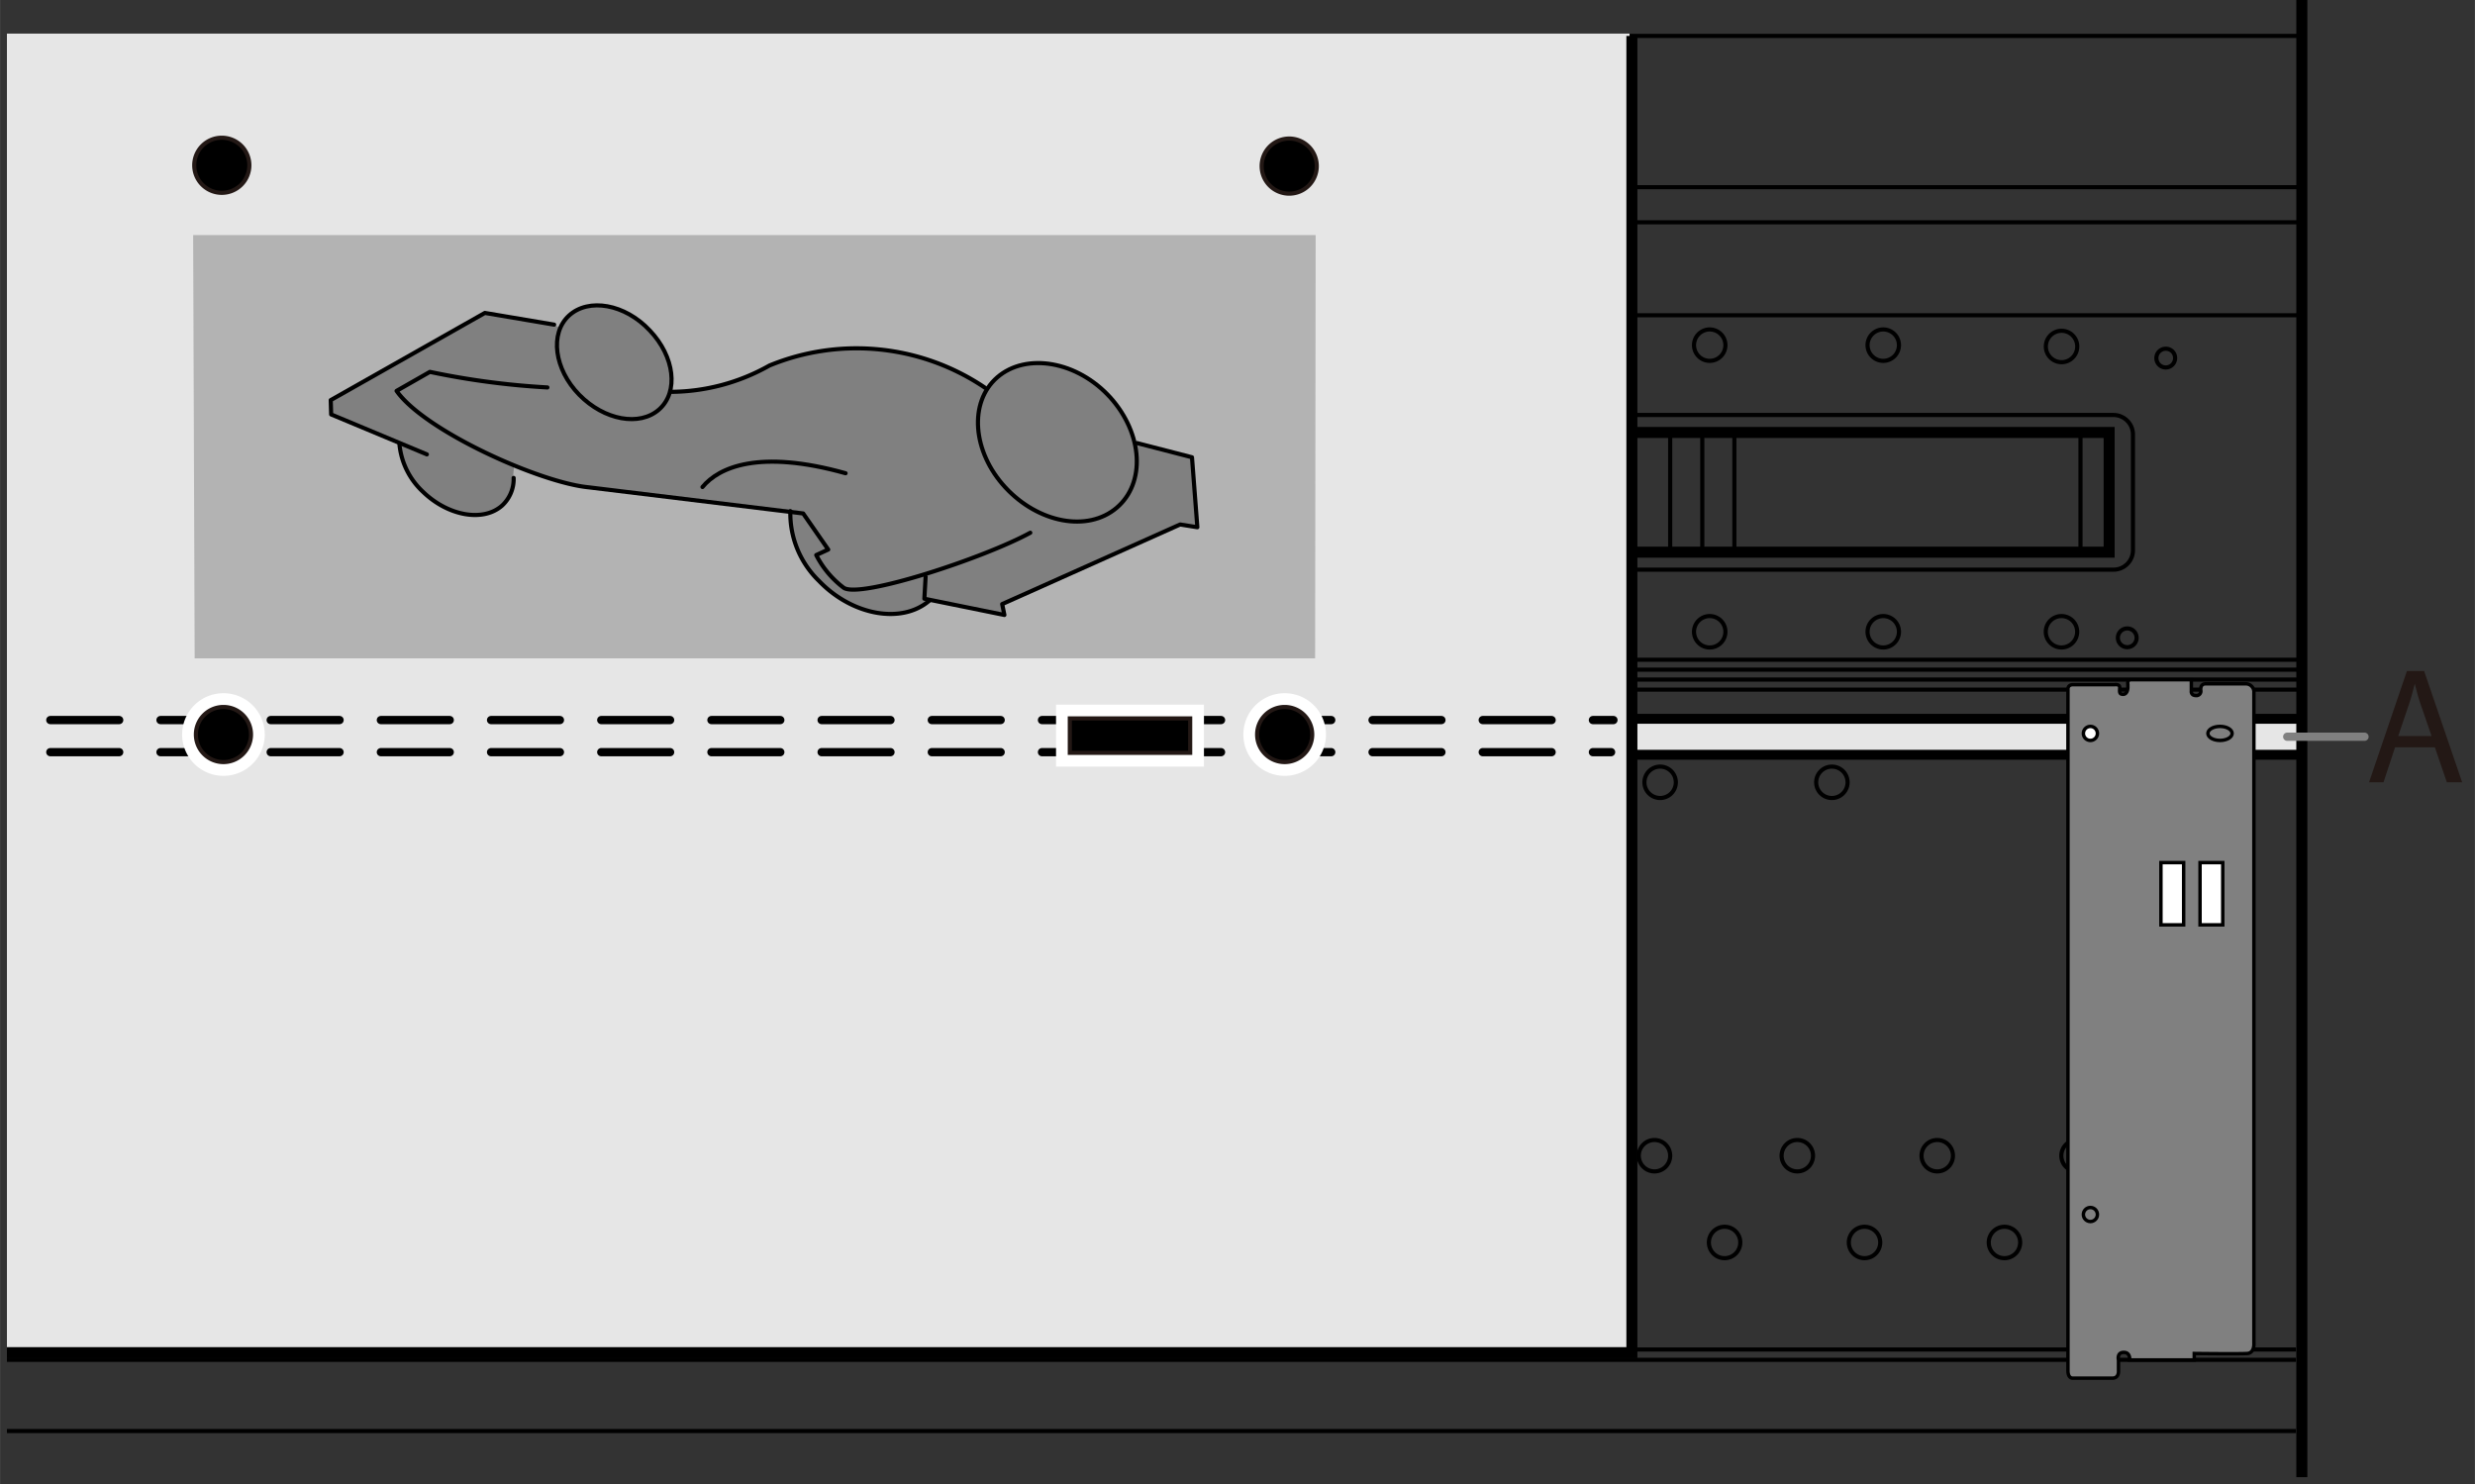 <svg xmlns="http://www.w3.org/2000/svg" width="63.39mm" height="38.01mm" viewBox="0 0 179.69 107.75"><rect x="0" y="0" width="179.69" height="107.75" fill="#333333" stroke="none"/><defs><style>.cls-1,.cls-6{fill:#e6e6e6;}.cls-1,.cls-10,.cls-12,.cls-13,.cls-2,.cls-3,.cls-4,.cls-5{stroke:#000;}.cls-1,.cls-10,.cls-14,.cls-4,.cls-5{stroke-linecap:round;stroke-linejoin:round;}.cls-1,.cls-2,.cls-4,.cls-9{stroke-width:0.3px;}.cls-10,.cls-14,.cls-2,.cls-3,.cls-4,.cls-5{fill:none;}.cls-3{stroke-width:0.8px;}.cls-10,.cls-14,.cls-5{stroke-width:0.6px;}.cls-7{fill:#b3b3b3;}.cls-12,.cls-8{fill:gray;}.cls-9{stroke:#231815;}.cls-10{stroke-dasharray:5 3;}.cls-11{stroke:#fff;stroke-width:2px;}.cls-12,.cls-13{stroke-miterlimit:10;stroke-width:0.25px;}.cls-13{fill:#fff;}.cls-14{stroke:gray;}.cls-15{fill:#231815;}</style></defs><g id="layer_02" data-name="layer 02"><rect class="cls-1" x="105.62" y="52.4" width="61.39" height="2.19"/><line class="cls-2" x1="0.5" y1="97.98" x2="166.69" y2="97.98"/><line class="cls-2" x1="0.5" y1="98.73" x2="166.69" y2="98.73"/><line class="cls-2" x1="0.5" y1="103.9" x2="166.69" y2="103.9"/><rect class="cls-3" x="103.71" y="31.4" width="49.42" height="8.69"/><path class="cls-2" d="M150.81,45.86a1.14,1.14,0,1,1-1.14-1.13A1.14,1.14,0,0,1,150.81,45.86Z"/><path class="cls-2" d="M150.81,25.05a1.14,1.14,0,1,1-2.27,0,1.14,1.14,0,0,1,2.27,0Z"/><path class="cls-2" d="M137.87,45.86a1.14,1.14,0,1,1-1.13-1.13A1.14,1.14,0,0,1,137.87,45.86Z"/><path class="cls-2" d="M137.87,25.05a1.14,1.14,0,1,1-1.13-1.13A1.14,1.14,0,0,1,137.87,25.05Z"/><path class="cls-2" d="M125.27,45.86a1.14,1.14,0,1,1-1.13-1.13A1.14,1.14,0,0,1,125.27,45.86Z"/><path class="cls-2" d="M125.27,25.05a1.14,1.14,0,1,1-1.13-1.13A1.14,1.14,0,0,1,125.27,25.05Z"/><path class="cls-2" d="M112.56,45.86a1.14,1.14,0,1,1-1.14-1.13A1.14,1.14,0,0,1,112.56,45.86Z"/><path class="cls-2" d="M112.56,25.05a1.14,1.14,0,1,1-2.27,0,1.14,1.14,0,0,1,2.27,0Z"/><path class="cls-2" d="M160.55,76.8a.86.86,0,0,1-.86.87.87.87,0,1,1,0-1.74A.86.86,0,0,1,160.55,76.8Z"/><path class="cls-2" d="M155.12,46.39a.68.68,0,0,1-1.35,0,.68.68,0,1,1,1.35,0Z"/><path class="cls-2" d="M157.92,26a.68.68,0,1,1-.67-.68A.67.67,0,0,1,157.92,26Z"/><path class="cls-2" d="M153.13,56.8A1.14,1.14,0,1,1,152,55.66,1.14,1.14,0,0,1,153.13,56.8Z"/><path class="cls-2" d="M134.14,56.8A1.14,1.14,0,1,1,133,55.66,1.14,1.14,0,0,1,134.14,56.8Z"/><path class="cls-2" d="M121.67,56.8a1.14,1.14,0,1,1-1.13-1.14A1.14,1.14,0,0,1,121.67,56.8Z"/><path class="cls-2" d="M109.92,56.8a1.14,1.14,0,1,1-1.14-1.14A1.14,1.14,0,0,1,109.92,56.8Z"/><path class="cls-2" d="M97.76,56.8a1.14,1.14,0,1,1-1.13-1.14A1.14,1.14,0,0,1,97.76,56.8Z"/><path class="cls-2" d="M151.94,83.9a1.14,1.14,0,1,1-1.13-1.13A1.13,1.13,0,0,1,151.94,83.9Z"/><path class="cls-2" d="M141.79,83.9a1.14,1.14,0,1,1-1.14-1.13A1.14,1.14,0,0,1,141.79,83.9Z"/><path class="cls-2" d="M131.63,83.9a1.14,1.14,0,1,1-1.14-1.13A1.14,1.14,0,0,1,131.63,83.9Z"/><path class="cls-2" d="M121.26,83.9a1.14,1.14,0,1,1-1.13-1.13A1.14,1.14,0,0,1,121.26,83.9Z"/><path class="cls-2" d="M111.42,83.9a1.14,1.14,0,1,1-1.13-1.13A1.14,1.14,0,0,1,111.42,83.9Z"/><path class="cls-2" d="M146.67,90.2a1.14,1.14,0,1,1-1.14-1.13A1.14,1.14,0,0,1,146.67,90.2Z"/><path class="cls-2" d="M136.51,90.2a1.14,1.14,0,1,1-1.14-1.13A1.14,1.14,0,0,1,136.51,90.2Z"/><path class="cls-2" d="M126.35,90.2a1.14,1.14,0,1,1-1.13-1.13A1.14,1.14,0,0,1,126.35,90.2Z"/><path class="cls-2" d="M116,90.2a1.14,1.14,0,1,1-1.14-1.13A1.14,1.14,0,0,1,116,90.2Z"/><path class="cls-2" d="M106.15,90.2A1.14,1.14,0,1,1,105,89.07,1.14,1.14,0,0,1,106.15,90.2Z"/><line class="cls-2" x1="151.05" y1="31.71" x2="151.05" y2="39.86"/><line class="cls-2" x1="125.92" y1="31.71" x2="125.92" y2="39.86"/><line class="cls-2" x1="123.59" y1="31.71" x2="123.59" y2="39.86"/><line class="cls-2" x1="121.26" y1="31.71" x2="121.26" y2="39.86"/><line class="cls-4" x1="106.74" y1="47.9" x2="166.93" y2="47.9"/><line class="cls-4" x1="106.69" y1="48.62" x2="166.93" y2="48.62"/><line class="cls-4" x1="106.74" y1="49.34" x2="166.93" y2="49.34"/><line class="cls-4" x1="106.69" y1="50.07" x2="166.93" y2="50.07"/><line class="cls-5" x1="106.74" y1="52.13" x2="166.93" y2="52.13"/><line class="cls-5" x1="106.69" y1="54.86" x2="166.93" y2="54.86"/><line class="cls-3" x1="167.12" x2="167.12" y2="107.25"/><line class="cls-4" x1="106.74" y1="13.59" x2="166.93" y2="13.59"/><line class="cls-4" x1="106.74" y1="16.14" x2="166.93" y2="16.14"/><line class="cls-4" x1="106.74" y1="22.89" x2="166.93" y2="22.89"/><line class="cls-4" x1="117.99" y1="2.61" x2="166.93" y2="2.61"/></g><g id="レイヤー_3" data-name="レイヤー 3"><path class="cls-2" d="M96.91,30.13h56.53a1.42,1.42,0,0,1,1.42,1.42v8.4a1.41,1.41,0,0,1-1.41,1.41H96.91a1.41,1.41,0,0,1-1.41-1.41v-8.4A1.42,1.42,0,0,1,96.91,30.13Z"/><rect class="cls-6" x="0.5" y="2.44" width="117.81" height="95.93"/><polygon class="cls-7" points="95.48 47.8 14.13 47.8 14.02 17.07 95.52 17.07 95.48 47.8"/><path class="cls-8" d="M57.37,37.11a6.83,6.83,0,0,0,2.08,5.07c2.42,2.51,6,3.15,8,1.44l.08-.07,5.38,1.1-.16-.79,12.92-5.78,1.25.2-.39-5.08-4-1-.2-.13a7.71,7.71,0,0,0-1.73-3.17c-2.4-2.66-6.09-3.35-8.21-1.52a3.73,3.73,0,0,0-.79.94l-.11-.14a16.63,16.63,0,0,0-15.65-1.61,14.69,14.69,0,0,1-7.15,1.91l-.06-.08A4.88,4.88,0,0,0,47.18,24c-1.81-1.9-4.45-2.39-5.87-1.09a2.59,2.59,0,0,0-.63.88l-.45-.18-5-.85L24,29.06l0,1,4.8,2,.19.19a5.41,5.41,0,0,0,1.67,3.35c1.82,1.81,4.39,2.27,5.76,1a2.63,2.63,0,0,0,.83-2l.08-.89a21.68,21.68,0,0,0,5.35,1.57l14.63,1.78"/><polyline class="cls-4" points="40.23 23.57 35.2 22.72 24.01 29.05 24.04 30.09 30.99 32.99"/><path class="cls-4" d="M47.18,24c1.8,1.89,2.1,4.45.68,5.72s-4,.79-5.81-1.06-2.16-4.45-.74-5.75S45.37,22.06,47.18,24Z"/><path class="cls-4" d="M80.62,28.87c2.37,2.65,2.56,6.21.45,8s-5.69,1.1-8.08-1.48-2.68-6.19-.58-8S78.22,26.21,80.62,28.87Z"/><path class="cls-4" d="M67.46,43.62c-2,1.71-5.59,1.07-8-1.44a6.83,6.83,0,0,1-2.08-5.07"/><path class="cls-4" d="M37.29,34.7a2.63,2.63,0,0,1-.83,2c-1.37,1.23-3.94.77-5.76-1A5.41,5.41,0,0,1,29,32.27"/><path class="cls-4" d="M74.8,38.68c-3.3,1.81-12.31,4.79-13.54,4a6.86,6.86,0,0,1-2-2.38l.87-.4-1.82-2.62L42.72,35.38c-3.56-.35-11.91-4.11-13.93-7L31.21,27a56.42,56.42,0,0,0,8.53,1.13"/><path class="cls-4" d="M48.71,28.45a14.69,14.69,0,0,0,7.15-1.91,16.63,16.63,0,0,1,15.65,1.61"/><polyline class="cls-4" points="67.2 41.88 67.11 43.47 72.92 44.65 72.76 43.86 85.68 38.08 86.93 38.28 86.54 33.2 82.55 32.17"/><path class="cls-4" d="M51,35.36c1.18-1.43,4.11-2.76,10.39-1"/><path class="cls-9" d="M95.6,12.06a2,2,0,1,1-2-2A2,2,0,0,1,95.6,12.06Z"/><path class="cls-9" d="M18.1,12a2,2,0,1,1-2-2A2,2,0,0,1,18.1,12Z"/><polyline class="cls-3" points="118.48 2.61 118.48 98.21 0.5 98.21"/><line class="cls-10" x1="3.65" y1="54.61" x2="116.97" y2="54.61"/><line class="cls-10" x1="3.65" y1="52.28" x2="117.14" y2="52.28"/><path class="cls-11" d="M95.27,53.33a2,2,0,1,1-2-2A2,2,0,0,1,95.27,53.33Z"/><path class="cls-11" d="M18.22,53.33a2,2,0,1,1-2-2A2,2,0,0,1,18.22,53.33Z"/><rect class="cls-11" x="77.67" y="52.16" width="8.74" height="2.5"/><path class="cls-9" d="M95.27,53.33a2,2,0,1,1-2-2A2,2,0,0,1,95.27,53.33Z"/><path class="cls-9" d="M18.22,53.33a2,2,0,1,1-2-2A2,2,0,0,1,18.22,53.33Z"/><rect class="cls-9" x="77.67" y="52.16" width="8.74" height="2.5"/><path class="cls-12" d="M163.64,50.3V97.5s.07.73-.48.77-3.85,0-3.85,0v.47h-4.69s.07-.56-.44-.55-.37.56-.37.56v.76s.06.55-.44.55h-2.86s-.37.06-.37-.55c0-1.11,0-49.43,0-49.43s-.06-.38.4-.37h3s.37-.06.36.22-.06.49.26.48.33-.48.33-.48v-.25s-.08-.34.25-.33h4.36v.81s-.06.33.32.34a.32.32,0,0,0,.37-.33s-.1-.52.34-.52H163A.59.59,0,0,1,163.64,50.3Z"/><rect class="cls-13" x="156.89" y="62.63" width="1.65" height="4.52"/><rect class="cls-13" x="159.73" y="62.63" width="1.65" height="4.52"/><circle class="cls-13" cx="151.77" cy="53.25" r="0.51"/><circle class="cls-12" cx="151.77" cy="88.18" r="0.51"/><ellipse class="cls-12" cx="161.18" cy="53.25" rx="0.88" ry="0.51"/><line class="cls-14" x1="166.06" y1="53.49" x2="171.67" y2="53.49"/><path class="cls-15" d="M173.89,54.26l-.84,2.54H172l2.75-8.08H176l2.76,8.08h-1.11l-.87-2.54Zm2.65-.82-.8-2.32c-.18-.53-.3-1-.42-1.48h0c-.12.47-.25,1-.41,1.46l-.79,2.34Z"/></g></svg>